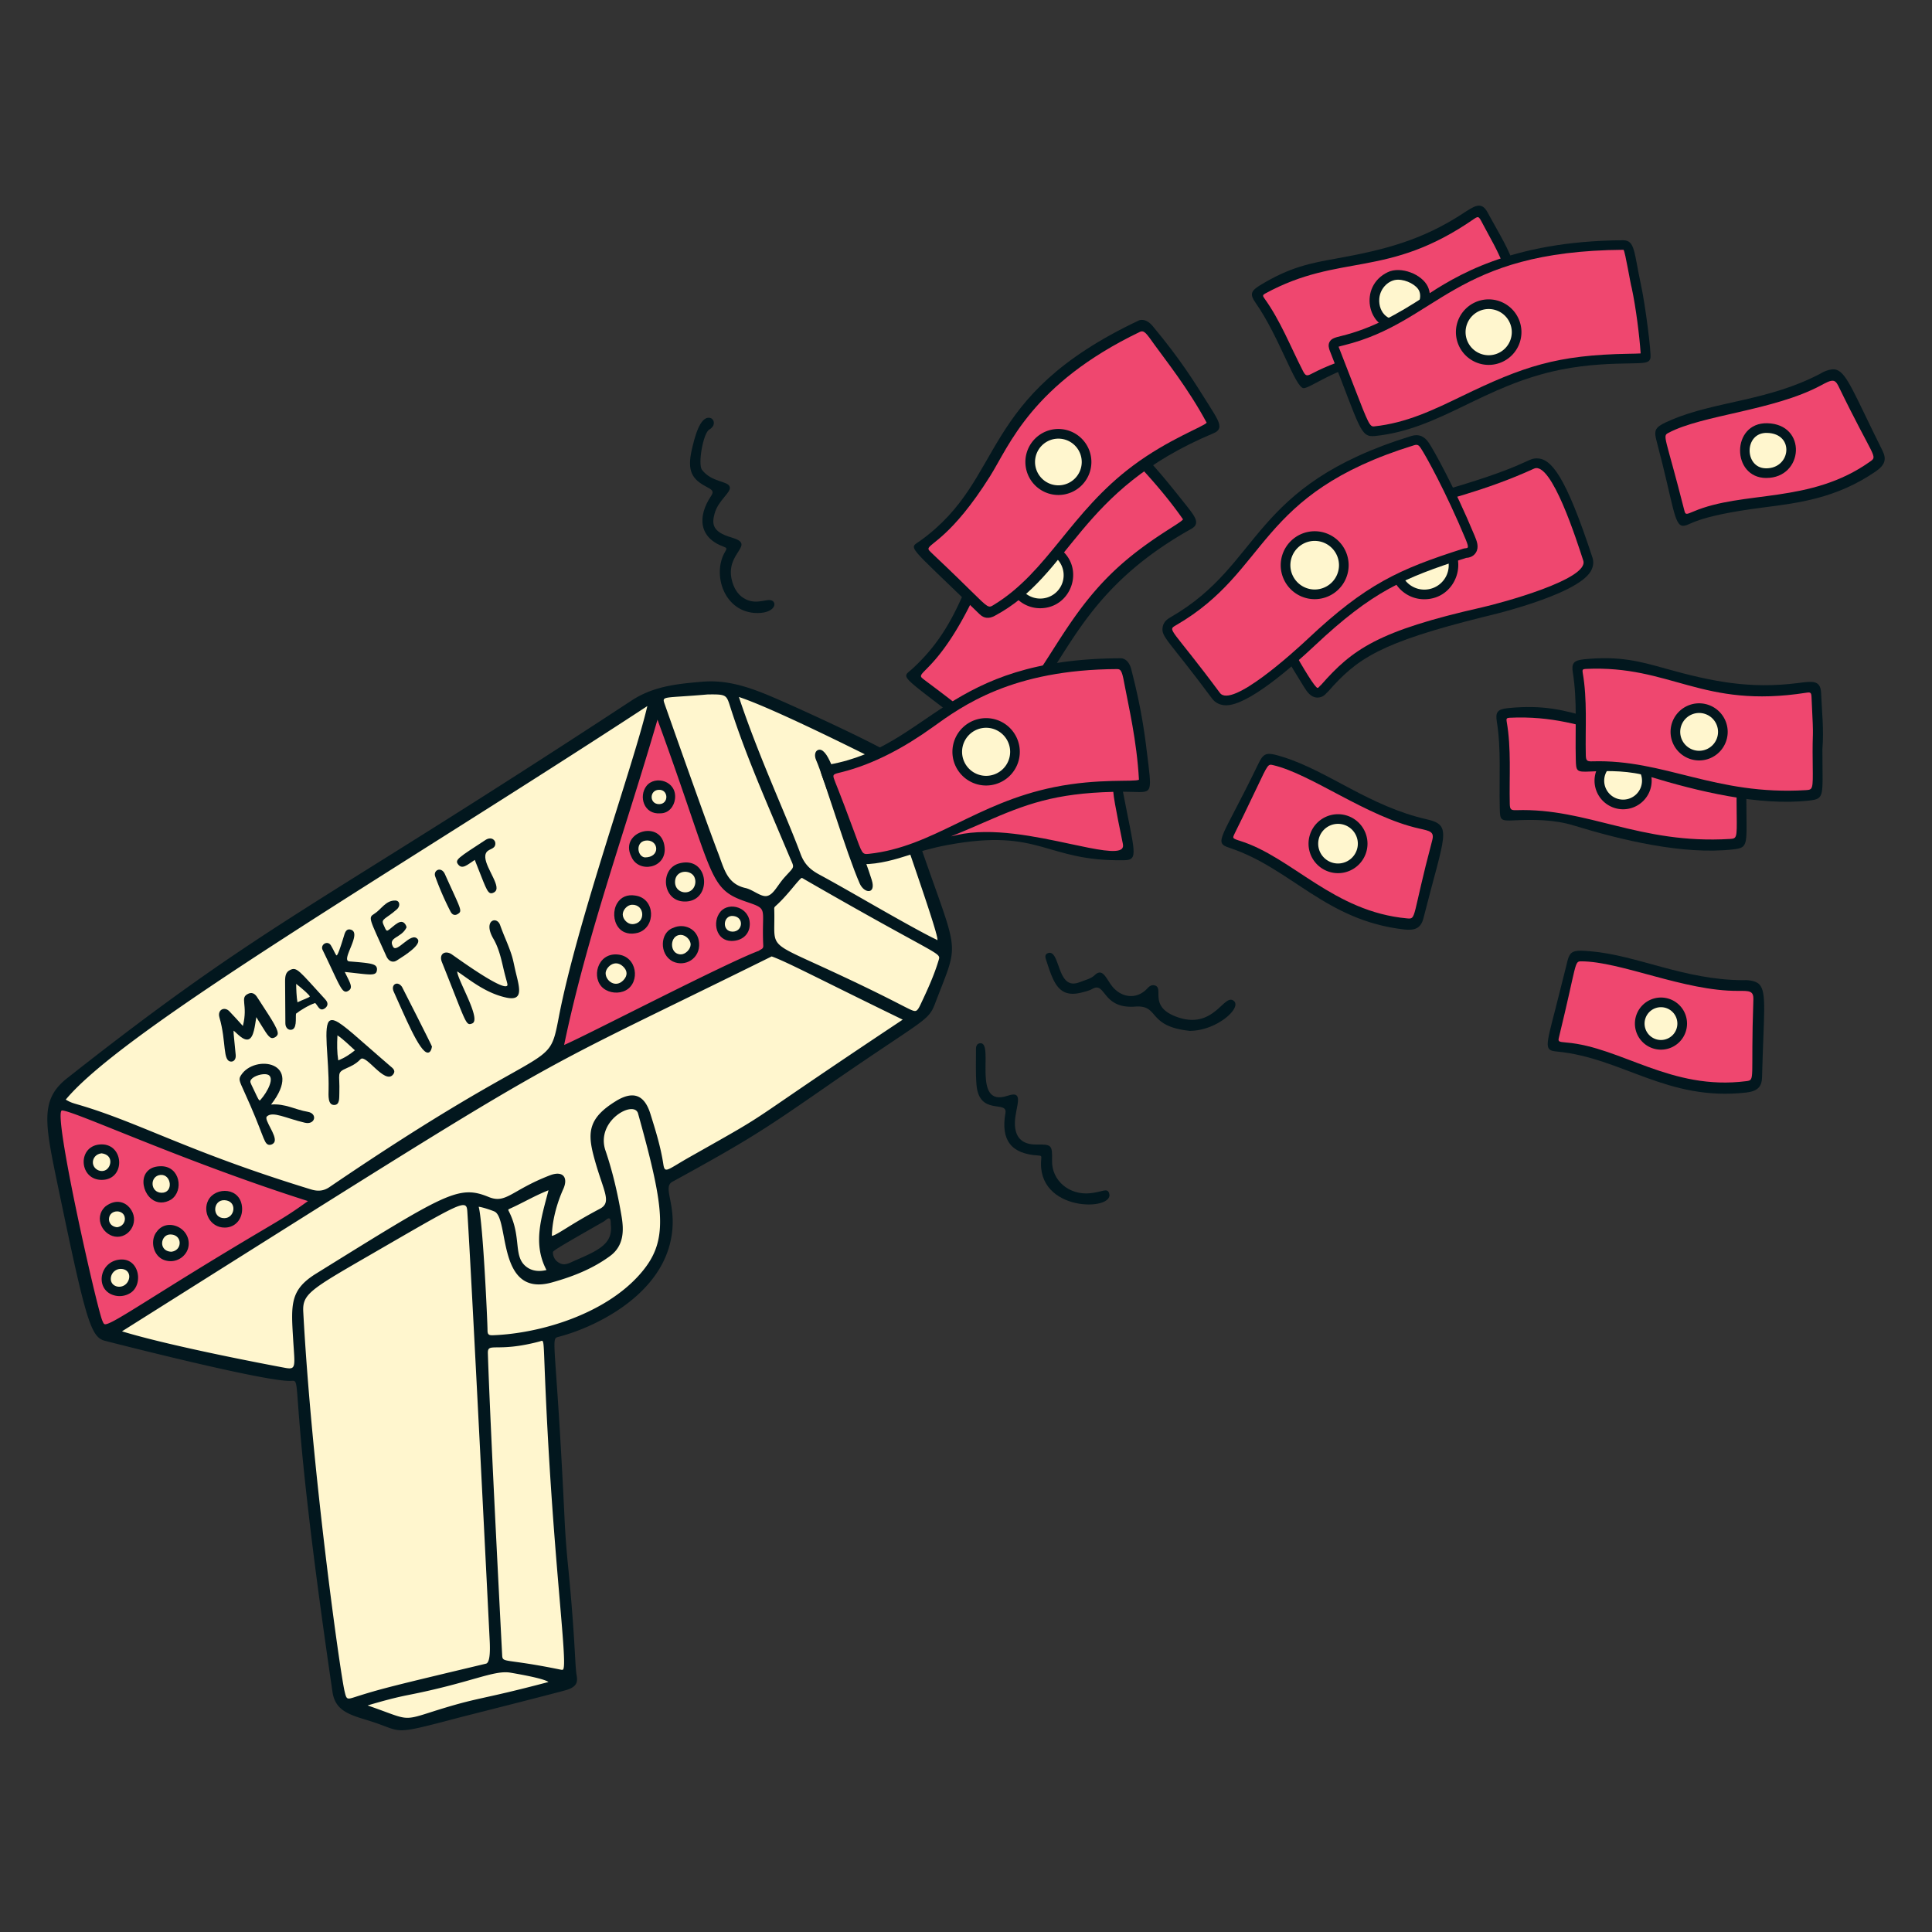 <svg xmlns="http://www.w3.org/2000/svg" fill="none" viewBox="0 0 200 200" id="Let-It-Rain--Streamline-Bruxelles">
  <rect x="0" y="0" width="200" height="200" fill="#333333" stroke="none"/>
  <desc>
    Let It Rain Streamline Illustration: https://streamlinehq.com
  </desc>
  <g id="let-it-rain--finance-let-it-rain">
    <g id="details">
      <path id="vector" fill="#02171e" d="M80.079 62.303c-0.472 -0.587 -1.67 0.494 -3.092 -0.382 -0.62 -0.382 -1.052 -1.062 -1.25 -1.964 -0.619 -2.825 2.618 -3.555 -0.044 -4.329 -2.037 -0.589 -1.984 -1.462 -1.72 -2.458 0.368 -1.378 1.741 -2.198 1.571 -2.766 -0.194 -0.651 -1.86 -0.443 -2.875 -1.766 -0.444 -0.58 0.121 -3.803 0.753 -4.168 0.724 -0.419 0.515 -1.118 0.076 -1.21 -1.057 -0.227 -1.609 2.123 -1.874 3.251 -0.536 2.291 0.061 3.112 1.486 3.868 0.568 0.3 0.846 0.45 0.517 0.939 -1.477 2.196 -1.246 4.352 1.272 5.27 0.322 0.116 0.372 0.183 0.19 0.48 -1.43 2.338 -0.14 6.394 3.331 6.394 0.995 0 1.524 -0.34 1.69 -0.671 0.087 -0.174 0.075 -0.357 -0.031 -0.489v0.001Z" stroke-width="1"></path>
      <path id="vector_2" fill="#02171e" d="M114.816 123.523c-0.202 -0.593 -0.663 -0.129 -1.98 0.002 -2.147 0.213 -3.969 -1.303 -3.928 -3.374 0.032 -1.652 -0.042 -1.685 -1.633 -1.67 -1.488 0.011 -2.227 -0.754 -2.213 -2.243 0.017 -1.627 1.08 -3.419 -0.738 -2.812l-0.021 0.005c-3.767 1.277 -1.371 -5.441 -2.791 -5.437 -0.476 0.001 -0.478 0.464 -0.478 0.616 0.007 1.2 -0.048 2.443 0.049 3.654 0.266 3.307 3.243 1.581 2.999 2.959 -0.496 2.813 0.598 4.23 3.399 4.393 0.305 0.019 0.341 0.044 0.31 0.349 -0.558 5.556 7.662 5.438 7.026 3.557l-0.001 0.001Z" stroke-width="1"></path>
      <path id="vector_3" fill="#02171e" d="M127.747 103.638c-1.006 -0.943 -2.018 2.977 -5.817 1.67 -3.119 -1.072 -1.385 -2.994 -2.369 -3.291 -0.365 -0.108 -0.601 0.103 -0.793 0.309 -0.997 1.068 -2.402 1.018 -3.409 0.029 -0.802 -0.789 -1.107 -2.287 -2.033 -1.412 -0.304 0.286 -0.674 0.416 -1.065 0.552 -0.556 0.195 -1.05 0.466 -1.587 0.224 -1.197 -0.54 -1.132 -3.42 -2.188 -3.051 -0.381 0.132 -0.256 0.512 -0.201 0.678 0.742 2.268 1.252 4.014 3.647 3.408 0.355 -0.09 0.801 -0.188 1.166 -0.393 1.378 -0.772 0.989 2.1 4.411 1.841 2.554 -0.192 1.191 2.021 5.591 2.504a0.112 0.112 0 0 0 0.045 0.008c2.782 0 5.391 -2.341 4.604 -3.077l-0.002 0.001Z" stroke-width="1"></path>
    </g>
    <g id="pistol">
      <path id="vector_4" fill="#fff6ce" d="M57.551 174.124c-1.423 0.372 -13.349 3.585 -14.724 3.901 -1.225 0.281 -2.33 -0.549 -5.099 -1.485 1.623 -0.486 3.052 -0.883 4.513 -1.171 6.581 -1.296 8.847 -2.615 10.619 -2.312 3.512 0.6 4.691 1.067 4.691 1.067Z" stroke-width="1"></path>
      <path id="vector_5" fill="#fff6ce" d="M57.868 172.91c-6.098 -1.185 -5.939 -0.637 -5.986 -1.625 -0.72 -14.854 -1.089 -18.882 -1.478 -31.179 -0.042 -1.328 1.003 -0.16 5.421 -1.333 1.156 -0.307 -0.203 -1.133 2.518 30.601 0.332 3.872 0.162 3.659 -0.475 3.536Z" stroke-width="1"></path>
      <path id="vector_6" fill="#fff6ce" d="M50.333 172.32c-9.667 2.314 -10.887 2.596 -13.566 3.456 -0.877 0.281 -0.977 0.261 -1.196 -0.681 -0.438 -1.884 -3.401 -22.869 -4.278 -39.288 -0.11 -2.058 0.858 -2.437 8.633 -6.943 7.658 -4.438 8.45 -4.927 8.547 -3.487 0.739 11.033 1.301 26.204 2.268 43.555 0.182 3.275 0.24 3.233 -0.408 3.388Z" stroke-width="1"></path>
      <path id="vector_7" fill="#fff6ce" d="M97.274 99.385c-0.475 1.61 -1.179 3.126 -1.89 4.635 -0.425 0.902 -0.593 0.894 -1.497 0.431 -15.556 -7.963 -13.662 -4.976 -13.84 -10.28 -0.006 -0.171 0 -0.308 0.143 -0.428 0.958 -0.806 1.679 -1.83 2.51 -2.75 0.282 -0.312 0.244 -0.268 0.662 -0.026 14.073 8.123 14.175 7.527 13.912 8.418Z" stroke-width="1"></path>
      <path id="vector_8" fill="#fff6ce" d="M81.297 90.88c-0.791 0.878 -1.154 1.864 -1.928 1.978 -0.681 0.1 -1.442 -0.655 -2.216 -0.828 -2.031 -0.454 -2.336 -2.201 -2.926 -3.731 -1.269 -3.291 -5.541 -15.44 -5.547 -15.46 -0.294 -0.93 0.156 -0.658 4.574 -1.047 1.959 -0.011 1.995 -0.021 2.453 1.413 1.661 5.196 3.901 10.16 5.995 15.183 0.672 1.612 0.788 1.166 -0.406 2.493l0.001 -0.001Z" stroke-width="1"></path>
      <path id="vector_9" fill="#fff6ce" d="M91.204 78.815S80 73.133 76.332 71.998c2.085 6.31 4.878 12.22 6.455 16.456 0.405 1.087 1.037 1.662 2.003 2.184 3.732 2.014 9.6 5.553 12.105 6.72 1.486 1.715 -5.955 -17.989 -5.692 -18.544l0.001 0.001Z" stroke-width="1"></path>
      <path id="vector_10" fill="#fff6ce" d="M66.239 132.064c-3.658 4.084 -10.365 6.075 -15.191 6.26 -0.486 0.019 -0.678 -0.099 -0.679 -0.61 -0.001 -0.904 -0.523 -12.114 -0.959 -12.889 0.353 -0.042 1.522 0.369 1.81 0.496 1.696 0.747 0.216 8.912 5.877 7.344 2.142 -0.593 4.206 -1.404 6.005 -2.728 1.356 -0.998 1.394 -2.524 1.148 -3.985 -0.389 -2.31 -0.91 -4.593 -1.669 -6.825 -1.086 -3.191 3.114 -5.507 3.569 -3.874 2.83 10.145 3.22 13.316 0.088 16.812l0.001 -0.001Z" stroke-width="1"></path>
      <path id="vector_11" fill="#fff6ce" d="M56.719 131.535c-1.709 0.496 -3.038 -0.414 -3.189 -2.155 -0.116 -1.345 -0.312 -2.675 -0.923 -3.901 -0.09 -0.181 -0.175 -0.311 0.103 -0.435 1.391 -0.621 2.701 -1.419 4.214 -1.991 -0.71 2.85 -1.782 5.608 -0.206 8.482h0.001Z" stroke-width="1"></path>
      <path id="vector_12" fill="#fff6ce" d="M93.649 105.541c-18.371 12.215 -12.452 8.815 -22.142 14.287 -2.36 1.333 -2.757 1.904 -2.943 0.679 -0.268 -1.768 -0.8 -3.468 -1.331 -5.169 -0.598 -1.915 -1.69 -2.333 -3.428 -1.265 -2.848 1.749 -2.853 3.271 -2.272 5.499 0.945 3.628 2.036 4.903 0.605 5.654 -3.444 1.808 -4.626 2.915 -5.114 2.802 0.019 -1.665 0.533 -3.512 1.198 -4.99 0.459 -1.019 0.088 -1.794 -1.265 -1.272 -4.011 1.547 -4.536 3.006 -6.409 2.239 -3.096 -1.269 -4.447 -0.341 -17.77 7.922 -3.125 1.938 -2.433 3.656 -2.222 8.809 0.039 0.95 -0.175 1.13 -1.143 0.946 -0.023 -0.004 -11.679 -2.155 -17.022 -3.832 48.764 -30.719 38.742 -24.965 66.625 -38.756 1.787 -0.727 0.117 -0.593 14.633 6.447Z" stroke-width="1"></path>
      <path id="vector_13" fill="#ef476f" d="M6.307 114.885c-0.942 0.811 3.765 20.879 4.191 21.861 0.399 0.919 0.133 0.858 8.912 -4.572 9.482 -5.864 9.379 -5.459 12.688 -7.872 -13.512 -4.278 -25.296 -9.844 -25.791 -9.417Z" stroke-width="1"></path>
      <path id="vector_14" fill="#ef476f" d="M76.721 93.062c-3.309 -1.15 -3.035 -3.519 -8.671 -18.884 -3.317 11.521 -7.407 22.584 -9.787 34.153 0.572 -0.177 15.672 -7.71 15.649 -7.7 5.062 -2.468 5.23 -2.125 5.2 -2.743 -0.209 -4.33 0.756 -3.733 -2.391 -4.826Z" stroke-width="1"></path>
      <path id="vector_15" fill="#fff6ce" d="M6.651 113.859c1.606 0.965 0.143 -0.364 13.285 5.097 3.996 1.661 8.098 3.007 12.231 4.269 0.704 0.215 1.333 0.194 1.988 -0.252 23.372 -15.893 22.629 -11.628 23.788 -17.667 1.923 -10.018 7.931 -26.641 9.217 -32.432 -26.115 17.093 -54.512 33.609 -60.509 40.985Z" stroke-width="1"></path>
      <path id="vector_16" fill="#fff6ce" d="M70.846 92.469c-1.474 -0.102 -1.415 -2.41 0.174 -2.314 1.564 0.094 1.324 2.418 -0.174 2.314Z" stroke-width="1"></path>
      <path id="vector_17" fill="#fff6ce" d="M64.965 100.722c0.022 0.57 -0.595 1.216 -1.175 1.23 -0.599 0.014 -1.185 -0.574 -1.192 -1.196 -0.006 -0.536 0.58 -1.111 1.162 -1.139 0.528 -0.026 1.184 0.576 1.204 1.106l0.001 -0.001Z" stroke-width="1"></path>
      <path id="vector_18" fill="#fff6ce" d="M65.467 95.767c-0.542 0.012 -1.082 -0.517 -1.101 -1.078 -0.018 -0.536 0.515 -1.113 1.047 -1.129 1.522 -0.044 1.576 2.174 0.054 2.207Z" stroke-width="1"></path>
      <path id="vector_19" fill="#fff6ce" d="M71.594 97.789c-0.016 0.538 -0.57 1.098 -1.097 1.108 -1.394 0.025 -1.347 -2.268 0.011 -2.218 0.553 0.02 1.101 0.58 1.086 1.11Z" stroke-width="1"></path>
      <path id="vector_20" fill="#fff6ce" d="M66.743 88.86c-0.982 -0.109 -1.106 -1.965 0.256 -1.953 1.331 0.012 1.503 1.961 -0.256 1.953Z" stroke-width="1"></path>
      <path id="vector_21" fill="#fff6ce" d="M75.84 96.543c-1.291 -0.002 -1.127 -1.927 0.05 -1.822 1.32 0.118 1.127 1.825 -0.05 1.822Z" stroke-width="1"></path>
      <path id="vector_22" fill="#fff6ce" d="M68.238 83.344c-1.15 0.011 -1.167 -1.621 -0.069 -1.682 1.194 -0.066 1.215 1.671 0.069 1.682Z" stroke-width="1"></path>
      <path id="vector_23" fill="#fff6ce" d="M12.257 133.315c-1.436 -0.24 -0.948 -2.039 0.206 -2.058 1.511 -0.025 1.244 2.054 -0.206 2.058Z" stroke-width="1"></path>
      <path id="vector_24" fill="#fff6ce" d="M17.727 129.679c-1.499 -0.067 -1.255 -2.034 -0.046 -1.984 1.373 0.056 1.331 1.867 0.046 1.984Z" stroke-width="1"></path>
      <path id="vector_25" fill="#fff6ce" d="M23.217 126.204c-1.457 -0.002 -1.318 -2.145 0.048 -2.06 1.471 0.092 1.194 2.062 -0.048 2.06Z" stroke-width="1"></path>
      <path id="vector_26" fill="#fff6ce" d="M10.479 121.321c-1.341 -0.179 -1.242 -1.896 0.032 -2.031 1.642 0.198 1.03 2.172 -0.032 2.031Z" stroke-width="1"></path>
      <path id="vector_27" fill="#fff6ce" d="M16.684 123.574c-1.253 -0.034 -1.356 -1.933 -0.071 -2.045 1.257 -0.11 1.551 2.085 0.071 2.045Z" stroke-width="1"></path>
      <path id="vector_28" fill="#fff6ce" d="M12.11 127.146c-1.316 -0.137 -1.162 -1.843 0.002 -1.839 1.225 0.004 1.217 1.707 -0.002 1.839Z" stroke-width="1"></path>
      <path id="vector_29" fill="#02171e" d="M96.694 91.585c-4.967 -13.957 -4.134 -13.404 -5.076 -13.92 -2.792 -1.526 -8.617 -4.194 -11.162 -5.3 -2.496 -1.083 -4.967 -2.036 -7.773 -1.792 -2.456 0.212 -4.996 0.432 -7.285 1.935 -33.342 21.873 -37.586 22.67 -58.449 39.108 -2.817 2.218 -2.311 4.64 -0.965 11.114 2.891 13.905 3.398 15.692 4.874 16.068 2.832 0.725 17.074 4.327 19.32 4.148 1.183 -0.094 -0.458 0.227 4.242 32.208 0.279 1.908 1.686 2.336 3.631 2.928 3.944 1.199 2.048 1.674 9.778 -0.359 0 0 10.094 -2.551 10.849 -2.789 1.198 -0.377 1.099 -0.985 1.003 -1.572 -0.167 -1.013 -0.14 -3.737 -0.849 -10.997a91.37 91.37 0 0 1 -0.398 -5.322c-0.883 -18.478 -1.469 -18.433 -0.636 -18.648 3.622 -0.933 10.13 -4.011 11.551 -9.628 0.964 -3.82 -0.891 -5.803 0.256 -6.432 7.924 -4.339 9.543 -5.421 15.888 -9.819 10.192 -7.069 10.581 -6.729 11.306 -8.633 2.206 -5.803 2.485 -5.02 -0.104 -12.295l-0.001 -0.003Zm-43.944 33.55c1.359 -0.605 2.583 -1.349 4.03 -1.919 -0.718 2.811 -1.665 5.486 -0.209 8.256 -0.755 0.19 -1.455 0.099 -1.982 -0.263 -1.553 -1.064 -0.52 -3.064 -1.906 -5.801 -0.084 -0.166 -0.102 -0.197 0.067 -0.273Zm4.489 4.495c0.001 -0.139 0.434 -0.432 5.249 -3.171 0.168 -0.097 0.383 -0.335 0.532 -0.335 0.264 0 0.178 0.498 0.226 0.818 0.134 1.871 -1.385 2.531 -3.684 3.532 -0.699 0.303 -1.144 0.622 -1.773 0.2a1.214 1.214 0 0 1 -0.55 -1.044Zm-18.95 0.295c9.441 -5.457 9.997 -5.86 10.085 -4.543 0.411 6.152 2.311 44.3 2.311 44.3 0.093 1.611 -0.032 2.458 -0.374 2.54 -9.632 2.297 -10.869 2.592 -13.574 3.458 -0.832 0.267 -0.867 0.254 -1.068 -0.608 -0.484 -2.078 -3.402 -23 -4.275 -39.271 -0.098 -1.837 0.7 -2.295 6.895 -5.876Zm3.97 45.542c6.529 -1.285 8.85 -2.608 10.583 -2.312 2.981 0.508 3.753 0.815 3.932 0.967 -7.563 1.998 -7.002 1.463 -12.328 3.17 -2.819 0.903 -2.316 0.667 -6.392 -0.746 1.525 -0.452 2.841 -0.811 4.205 -1.079Zm16.024 -2.635c-0.053 0.047 -0.148 0.03 -0.312 -0.004 -5.763 -1.18 -5.947 -0.638 -5.987 -1.486 0 0 -1.233 -23.428 -1.48 -31.24 -0.039 -1.209 0.859 -0.041 5.346 -1.232 0.431 -0.115 0.409 -0.433 0.522 2.531 0.738 19.254 2.473 30.932 1.911 31.431Zm-7.815 -35.119c-0.002 -0.833 -0.476 -11.225 -0.916 -12.788 0.426 0.042 1.357 0.369 1.626 0.486 1.587 0.703 0.201 8.94 5.945 7.35 2.524 -0.698 4.443 -1.57 6.038 -2.744 1.478 -1.089 1.41 -2.754 1.187 -4.083 -0.43 -2.557 -0.978 -4.795 -1.673 -6.841 -0.381 -1.118 -0.117 -2.289 0.722 -3.212 0.667 -0.733 1.611 -1.18 2.199 -1.042a0.587 0.587 0 0 1 0.458 0.439c2.86 10.263 3.171 13.302 0.11 16.718 -3.623 4.046 -10.205 6.042 -15.121 6.227 -0.444 0.019 -0.575 -0.074 -0.575 -0.51Zm13.286 -23.726c-2.769 1.701 -2.954 3.164 -2.317 5.609 0.951 3.646 2 4.836 0.656 5.541 -3.037 1.596 -4.471 2.757 -4.966 2.797 0.034 -1.487 0.464 -3.251 1.188 -4.856 0.52 -1.158 -0.008 -1.939 -1.393 -1.406 -3.996 1.543 -4.522 2.982 -6.335 2.239 -3.134 -1.285 -4.411 -0.413 -17.861 7.93 -2.693 1.67 -2.603 3.154 -2.384 6.742 0.178 2.937 0.369 3.253 -0.914 3 -0.472 -0.087 -11.486 -2.133 -16.8 -3.764 48.561 -30.597 39.592 -25.127 67.256 -38.81 1.517 0.53 5.109 2.434 13.565 6.545 -18.17 12.083 -12.39 8.764 -21.991 14.187 -2.436 1.375 -2.635 1.808 -2.795 0.75 -0.272 -1.787 -0.812 -3.514 -1.334 -5.184 -0.595 -1.914 -1.723 -2.459 -3.576 -1.321l0.001 0.001Zm-36.451 13.292c-11.252 6.651 -15.839 9.997 -16.47 9.8 -0.112 -0.035 -0.167 -0.2 -0.243 -0.375 -0.559 -1.29 -5.194 -21.748 -4.169 -21.748 1.19 0 12.53 5.27 25.459 9.379 -1.77 1.284 -2.56 1.751 -4.576 2.943l-0.001 0.001Zm69.668 -29.987c-0.086 -0.1 -0.068 0.115 -6.965 -3.833 -1.805 -1.033 -3.671 -2.101 -5.168 -2.91 -0.873 -0.471 -1.54 -1.013 -1.957 -2.131 -1.548 -4.17 -4.314 -10.026 -6.392 -16.267 3.504 1.148 12.731 5.773 14.614 6.723 0.063 1.2 6.708 19.34 5.869 18.417l-0.001 0Zm-21.357 -24.06c1.319 4.128 3.032 8.172 4.689 12.083 0.438 1.035 1.5 3.548 1.573 3.71 0.385 0.854 0.319 0.707 -0.652 1.786 -0.773 0.859 -1.157 1.84 -1.868 1.946 -0.617 0.09 -1.422 -0.658 -2.179 -0.827 -1.938 -0.435 -2.215 -2.014 -2.854 -3.67 -1.271 -3.3 -5.515 -15.365 -5.545 -15.456 -0.259 -0.778 -0.024 -0.52 4.483 -0.915 1.963 -0.025 1.934 0.032 2.353 1.344Zm1.588 20.1c2.442 0.835 1.612 0.544 1.811 4.56 0.017 0.358 -0.238 0.353 -0.456 0.534 -3.428 1.263 -18.121 8.899 -20.159 9.747 2.355 -11.36 6.41 -22.425 9.664 -33.674 5.937 16.23 5.161 17.467 9.141 18.834l-0.001 -0.001Zm-19.354 11.954c-1.15 5.983 -0.372 1.697 -23.746 17.604 -0.577 0.391 -1.164 0.465 -1.903 0.239 -12.792 -3.916 -17.754 -6.933 -24.175 -8.799 -0.547 -0.159 -0.736 -0.214 -1.219 -0.498 6.126 -7.387 34.279 -23.78 60.207 -40.74 -1.396 6.005 -7.268 22.307 -9.164 32.194Zm36.967 -0.644c-0.446 0.151 -1.19 -0.676 -10.49 -4.918 -4.963 -2.264 -4.062 -1.844 -4.174 -5.557 -0.019 -0.481 0.008 0 1.845 -2.197 0.252 -0.302 0.889 -1.084 0.997 -1.084 0.061 0 0.133 0.056 0.323 0.166 13.844 7.982 14.097 7.517 13.865 8.304 -0.489 1.659 -1.23 3.232 -1.884 4.621 -0.174 0.369 -0.315 0.609 -0.481 0.666l-0.001 -0.001Z" stroke-width="1"></path>
      <path id="vector_30" fill="#02171e" d="M86.933 81.754c-0.342 -1.12 -1.267 -4.59 -2.287 -4.1 -0.251 0.121 -0.386 0.519 -0.157 1.045 0.846 1.924 3.118 9.596 4.506 12.758 0.464 1.058 1.718 1.155 1.25 -0.357 -0.697 -2.251 -2.58 -6.946 -3.313 -9.347l0.001 0.001Z" stroke-width="1"></path>
      <path id="vector_31" fill="#02171e" d="M51.072 97.174c0.544 0.932 0.788 1.981 1.023 2.997 0.364 1.568 0.529 1.782 0.384 1.888 -0.586 0.429 -4.989 -2.764 -5.706 -3.26 -0.671 -0.458 -1.375 -0.069 -1.024 0.804 2.547 6.348 2.452 6.609 3.126 6.347 1.01 -0.385 -1.52 -4.495 -1.545 -5.39 1.255 0.826 2.905 2.24 5.079 2.71 1.672 0.362 1.433 -0.789 1.059 -2.303 -0.433 -1.756 -0.253 -1.633 -1.162 -3.834a25.672 25.672 0 0 1 -0.536 -1.372c-0.349 -0.983 -1.798 -0.477 -0.698 1.413Z" stroke-width="1"></path>
      <path id="vector_32" fill="#02171e" d="M31.839 115.089c-1.243 -0.202 -2.346 -0.877 -3.779 -0.747 3.473 -4.458 -1.723 -5.248 -3.12 -3.02 -0.249 0.398 -0.182 0.543 0.333 1.669 1.985 4.346 1.998 5.285 2.471 5.494 0.226 0.098 0.582 -0.042 0.677 -0.296 0.253 -0.675 -1.139 -2.285 -0.792 -2.614 0.613 -0.579 1.98 0.196 3.934 0.649 1.069 0.249 1.35 -0.96 0.276 -1.135Zm-4.826 -1.292c-0.178 0.195 -0.121 0.336 -0.827 -1.171 -0.24 -0.513 -0.368 -0.65 -0.174 -0.894 0.295 -0.373 1.154 -0.609 1.609 -0.514 0.971 0.208 0.004 1.897 -0.608 2.579Z" stroke-width="1"></path>
      <path id="vector_33" fill="#02171e" d="M40.466 110.42c-0.163 -0.13 -2.167 -1.883 -2.309 -2.007 -2.44 -2.143 -3.451 -3.031 -3.982 -2.771 -0.798 0.388 -0.093 3.974 -0.159 7.125 -0.013 0.67 -0.084 1.623 0.574 1.619 0.588 -0.003 0.521 -0.676 0.539 -1.255 0.065 -2.061 -0.347 -2.072 0.798 -2.576 0.403 -0.178 0.906 -0.399 1.398 -0.908 0.55 -0.576 2.482 2.619 3.344 1.612 0.296 -0.345 0.113 -0.59 -0.203 -0.839Zm-3.726 -1.693c-0.479 0.387 -1.023 0.771 -1.725 1.04 -0.132 -0.84 -0.132 -1.629 -0.083 -2.588 0.681 0.458 1.227 1.035 1.808 1.548Z" stroke-width="1"></path>
      <path id="vector_34" fill="#02171e" d="M25.742 107.584c0.535 -0.195 0.639 -1.39 0.791 -2.29 0.862 1.368 1.215 2.077 1.581 2.161 0.232 0.053 0.585 -0.169 0.634 -0.402 0.114 -0.527 -1.034 -2.106 -2.032 -3.681 -0.183 -0.295 -0.46 -0.741 -0.999 -0.508 -0.96 0.416 -0.007 1.106 -0.575 3.343 -0.58 -0.64 -0.982 -1.09 -1.402 -1.523 -0.496 -0.516 -1.256 -0.167 -1.024 0.64 0.744 2.555 0.297 4.571 1.23 4.571 0.254 0 0.494 -0.231 0.454 -0.688 -0.115 -1.294 -0.245 -2.301 -0.221 -2.515 0.31 0.215 1.013 1.094 1.564 0.893l-0.001 -0.001Z" stroke-width="1"></path>
      <path id="vector_35" fill="#02171e" d="M36.031 102.586c0.578 -0.319 0.214 -0.819 -0.34 -1.969 2.593 0.262 3.27 0.495 3.33 -0.216a0.487 0.487 0 0 0 -0.097 -0.376c-0.226 -0.267 -0.823 -0.35 -2.756 -0.5 -0.96 -0.076 1.359 -2.915 0.156 -3.283 -0.478 -0.146 -0.614 0.303 -0.704 0.6 -0.413 1.362 -0.659 2.03 -0.773 2.061 -0.056 -0.015 -0.174 -0.248 -0.268 -0.436a8.696 8.696 0 0 0 -0.319 -0.59c-0.346 -0.576 -1.13 -0.09 -0.863 0.46 1.794 3.695 1.996 4.605 2.635 4.25l-0.001 -0.001Z" stroke-width="1"></path>
      <path id="vector_36" fill="#02171e" d="M40.007 99.014c0.13 0.289 0.376 0.535 0.688 0.535 0.205 0 0.335 -0.093 0.487 -0.19 0.657 -0.414 2.56 -1.602 2.029 -2.17 -0.69 -0.755 -2.126 1.542 -2.523 0.818 -0.562 -1.006 0.837 -0.871 1.385 -1.978 0.045 -0.09 -0.131 -0.503 -0.403 -0.581 -0.304 -0.088 -0.636 0.169 -1.014 0.48 -0.682 0.563 -0.602 0.593 -0.961 -0.216 -0.268 -0.604 0.189 -0.534 1.384 -1.574 0.391 -0.336 0.325 -0.906 -0.155 -0.916 -1 -0.025 -1.457 0.926 -2.158 1.36 -0.688 0.43 -0.552 0.437 1.24 4.429l0.001 0.003Z" stroke-width="1"></path>
      <path id="vector_37" fill="#02171e" d="M33.683 103.468c-2.737 -2.99 -2.947 -3.408 -3.662 -3.051 -0.435 0.215 -0.514 0.597 -0.508 1.225 0.027 2.907 0.026 3.991 0.028 4.286 0 0.435 0.261 0.674 0.53 0.679 0.723 0.012 0.506 -1.229 0.572 -1.672 0.409 -0.333 1.374 -0.913 1.98 -1.104 0.24 0.225 0.373 0.63 0.665 0.666 0.227 0.027 0.596 -0.236 0.612 -0.539 0.009 -0.157 -0.065 -0.322 -0.218 -0.489l0.001 -0.001Zm-1.61 -0.314c-0.041 0.119 -0.845 0.378 -1.279 0.603 -0.1 -0.515 -0.128 -1.389 -0.136 -1.908 0.759 0.592 1.391 1.175 1.415 1.305Z" stroke-width="1"></path>
      <path id="vector_38" fill="#02171e" d="M49.148 89.018c1.069 2.665 1.272 3.454 1.705 3.454 0.15 0 0.434 -0.114 0.518 -0.354 0.28 -0.8 -1.466 -2.78 -1.083 -3.754 0.215 -0.55 0.935 -0.376 0.991 -0.997 0.039 -0.43 -0.442 -0.793 -1.03 -0.408 -2.789 1.828 -3.196 2.039 -2.827 2.52 0.425 0.567 0.95 0.048 1.727 -0.462l-0.001 0Z" stroke-width="1"></path>
      <path id="vector_39" fill="#02171e" d="M41.617 102.165c-0.457 -0.684 -1.198 -0.247 -0.859 0.492 1.103 2.409 2.675 6.312 3.526 6.312 0.28 0 0.386 -0.352 0.434 -0.627 0.011 -0.062 -3.074 -6.138 -3.101 -6.177Z" stroke-width="1"></path>
      <path id="vector_40" fill="#02171e" d="M46.64 94.368c0.17 0.32 0.426 0.441 0.73 0.26 0.547 -0.326 0.353 -0.429 -1.31 -4.131 -0.376 -0.849 -1.242 -0.413 -1.005 0.236a30.609 30.609 0 0 0 1.585 3.635Z" stroke-width="1"></path>
      <path id="vector_41" fill="#02171e" d="M70.331 89.375c-2.033 0.534 -1.78 3.776 0.367 3.942 3.107 0.242 2.835 -4.782 -0.367 -3.942Zm1.458 2.552c-0.549 0.823 -1.983 0.468 -1.905 -0.704 0.079 -1.194 1.6 -1.228 1.991 -0.443a1.18 1.18 0 0 1 -0.086 1.147Z" stroke-width="1"></path>
      <path id="vector_42" fill="#02171e" d="M63.913 98.806c-2.102 -0.164 -2.743 2.486 -1.442 3.512 0.629 0.496 1.602 0.582 2.313 0.2 1.515 -0.816 1.194 -3.552 -0.872 -3.711l0.001 -0.001Zm0.626 2.659c-0.803 0.859 -1.835 0.082 -1.844 -0.71 -0.007 -0.588 0.917 -1.517 1.787 -0.721 0.485 0.443 0.505 0.952 0.057 1.432v-0.001Z" stroke-width="1"></path>
      <path id="vector_43" fill="#02171e" d="M65.755 92.706c-0.813 -0.13 -1.476 0.152 -1.865 0.795 -0.445 0.737 -0.402 1.8 0.102 2.474 0.494 0.66 1.265 0.79 2.053 0.584 1.878 -0.563 1.82 -3.568 -0.29 -3.853Zm-0.288 2.96c-0.48 0.016 -0.982 -0.476 -1 -0.981 -0.016 -0.474 0.466 -1.012 0.95 -1.025 1.38 -0.048 1.45 1.974 0.05 2.007Z" stroke-width="1"></path>
      <path id="vector_44" fill="#02171e" d="M72.371 97.607c-0.117 -1.48 -1.584 -2.074 -2.691 -1.55 -1.357 0.452 -1.474 2.75 -0.016 3.48 1.271 0.596 2.835 -0.315 2.707 -1.93Zm-0.876 0.18c-0.015 0.483 -0.529 1.003 -0.999 1.01 -1.252 0.017 -1.213 -2.019 -0.029 -2.019 0.523 0 1.041 0.535 1.028 1.008Z" stroke-width="1"></path>
      <path id="vector_45" fill="#02171e" d="M68.804 87.746c-0.255 -3.017 -4.752 -1.676 -3.454 0.918 0.719 1.768 3.639 1.268 3.454 -0.918Zm-1.803 -0.739c1.202 0.005 1.364 1.753 -0.245 1.753 -0.843 -0.1 -1.007 -1.758 0.245 -1.753Z" stroke-width="1"></path>
      <path id="vector_46" fill="#02171e" d="M74.57 94.392c-0.867 1.056 -0.432 3.016 1.155 3.016 1.039 0 1.85 -0.625 1.891 -1.672 0.068 -1.807 -2.142 -2.446 -3.046 -1.344Zm1.312 0.428c1.192 0.106 1.01 1.623 -0.039 1.623 -1.154 0 -1.007 -1.716 0.039 -1.623Z" stroke-width="1"></path>
      <path id="vector_47" fill="#02171e" d="M68.362 84.195c0.908 0 1.42 -0.764 1.512 -1.473 0.242 -1.882 -2.065 -2.508 -2.955 -1.354 -0.825 1.069 -0.264 2.975 1.443 2.827Zm-0.188 -2.432c1.038 -0.078 1.093 1.471 0.062 1.481 -1.029 0.005 -1.024 -1.429 -0.062 -1.481Z" stroke-width="1"></path>
      <path id="vector_48" fill="#02171e" d="M12.446 130.388c-2.041 0.155 -2.59 2.759 -0.994 3.568a2.1 2.1 0 0 0 2.117 -0.154c1.285 -0.918 0.833 -3.563 -1.123 -3.414Zm0.793 2.279c-0.502 0.885 -1.835 0.604 -1.765 -0.345a1.028 1.028 0 0 1 1.017 -0.965c0.827 0 1.081 0.723 0.748 1.31Z" stroke-width="1"></path>
      <path id="vector_49" fill="#02171e" d="M16.219 127.517c-0.752 0.946 -0.334 2.706 1.011 2.989a1.887 1.887 0 0 0 1.605 -0.358c1.204 -0.953 0.785 -2.78 -0.676 -3.25 -0.76 -0.245 -1.503 -0.007 -1.939 0.62l-0.001 -0.001Zm1.505 2.062c-1.351 -0.066 -1.119 -1.785 -0.089 -1.785 1.264 0 1.276 1.67 0.089 1.785Z" stroke-width="1"></path>
      <path id="vector_50" fill="#02171e" d="M23.261 127.08c1.134 0 1.854 -0.929 1.802 -2.018 -0.105 -2.195 -2.758 -2.233 -3.5 -0.82 -0.615 1.171 0.154 2.838 1.698 2.838Zm-0.001 -2.836c1.338 0.082 1.075 1.86 -0.04 1.86 -1.321 0 -1.2 -1.935 0.04 -1.86Z" stroke-width="1"></path>
      <path id="vector_51" fill="#02171e" d="M10.266 118.481c-2.287 0.251 -2.07 3.674 0.273 3.661 2.561 -0.014 2.314 -3.945 -0.273 -3.661Zm0.938 2.417c-0.511 0.668 -1.601 0.231 -1.59 -0.584 0.005 -0.397 0.288 -0.853 0.896 -0.922 0.429 0.054 0.723 0.24 0.848 0.539 0.125 0.295 0.063 0.684 -0.154 0.967Z" stroke-width="1"></path>
      <path id="vector_52" fill="#02171e" d="M15.659 124.098c0.613 0.503 1.369 0.492 2.061 0.076 1.333 -0.917 0.914 -3.447 -1.041 -3.447 -1.185 0 -1.592 0.646 -1.73 1.031 -0.272 0.763 0.039 1.791 0.709 2.34h0.001Zm0.962 -2.47c1.132 -0.096 1.374 1.871 0.104 1.847 -1.2 -0.023 -1.249 -1.747 -0.104 -1.847Z" stroke-width="1"></path>
      <path id="vector_53" fill="#02171e" d="M10.92 124.885c-1.318 1.208 -0.204 3.147 1.241 3.147 1.348 0 2.325 -1.698 1.27 -2.996 -0.474 -0.584 -1.419 -0.972 -2.511 -0.151Zm0.362 1.284c0.055 -1.011 1.594 -1.018 1.646 -0.039 0.021 0.406 -0.252 0.849 -0.817 0.915 -0.601 -0.067 -0.849 -0.487 -0.829 -0.876Z" stroke-width="1"></path>
    </g>
    <g id="money">
      <path id="vector_54" fill="#ef476f" d="M179.759 77.206c-0.027 -0.54 -0.172 -0.616 -0.668 -0.538 -10.789 1.69 -13.966 -2.892 -22.828 -2.466 -0.389 0.019 -0.449 0.18 -0.391 0.507 0.502 2.814 0.255 5.663 0.32 8.494 0.015 0.662 0.166 0.786 0.786 0.765 7.365 -0.243 12.747 3.553 22.107 2.98 1.026 -0.062 0.782 -0.295 0.782 -4.764 0.092 -1.471 -0.022 -3.222 -0.108 -4.978Z" stroke-width="1"></path>
      <path id="vector_55" fill="#02171e" d="M180.783 82.633c0.167 -2.028 -0.054 -3.972 -0.134 -5.856 -0.06 -1.373 -0.967 -1.193 -2.426 -1.01 -4.92 0.621 -8.785 -0.13 -13.696 -1.506 -2.642 -0.74 -4.729 -1.325 -8.417 -0.957 -1.121 0.111 -1.311 0.443 -1.159 1.394 0.463 2.88 0.227 5.668 0.303 8.955 0.029 1.244 0.059 1.337 1.476 1.27 2.004 -0.094 4.138 -0.094 6.159 0.524 4.949 1.513 11.336 3.066 16.497 2.484 1.693 -0.188 1.4 -0.418 1.397 -5.298Zm-1.001 1.668c0.031 2.456 0.018 2.503 -0.704 2.547 -9.365 0.57 -14.718 -3.222 -22.104 -2.98 -0.569 0.018 -0.67 -0.07 -0.683 -0.667 -0.065 -2.825 0.176 -5.688 -0.321 -8.51 -0.052 -0.29 -0.006 -0.374 0.297 -0.389 8.85 -0.423 12.032 4.157 22.838 2.465 0.449 -0.07 0.53 -0.02 0.553 0.444 0.272 5.4 0.065 2.575 0.123 7.091l0.001 0Z" stroke-width="1"></path>
      <path id="vector_56" fill="#fff6ce" d="M168.023 83.276a2.457 2.457 0 1 0 0 -4.914 2.457 2.457 0 0 0 0 4.914Z" stroke-width="1"></path>
      <path id="vector_57" fill="#02171e" d="M168.023 83.776a2.96 2.96 0 0 1 -2.957 -2.957 2.96 2.96 0 0 1 2.957 -2.957 2.96 2.96 0 0 1 2.957 2.957 2.96 2.96 0 0 1 -2.957 2.957Zm0 -4.914a1.96 1.96 0 0 0 -1.957 1.957 1.96 1.96 0 0 0 1.957 1.957 1.96 1.96 0 0 0 1.957 -1.957 1.96 1.96 0 0 0 -1.957 -1.957Z" stroke-width="1"></path>
      <path id="vector_58" fill="#ef476f" d="M136.393 71.713c-0.406 0 -0.66 -0.354 -1 -0.895 -2.904 -4.62 -4.754 -8.505 -5.065 -9.324 -0.113 -0.302 -0.313 -0.837 0.315 -1.32 6.814 -5.511 12.151 -7.014 17.802 -8.605 9.457 -2.663 9.798 -3.618 10.635 -3.618 1.06 0 2.436 1.203 5.295 9.927 0.074 0.227 0.112 0.586 -0.134 1.009 -1.352 2.325 -10.63 4.458 -10.722 4.477 -10.427 2.589 -13.117 4.159 -16.387 7.87 -0.017 0.019 -0.1 0.086 -0.176 0.172 -0.094 0.107 -0.269 0.307 -0.564 0.307h0.001Z" stroke-width="1"></path>
      <path id="vector_59" fill="#02171e" d="M163.9 58.033c0.633 1.93 -8.52 4.397 -10.481 4.84 -10.802 2.439 -13.416 4.345 -16.662 8.029 -0.176 0.133 -0.248 0.31 -0.364 0.31 -0.49 0 -4.883 -7.999 -5.597 -9.896 -0.107 -0.283 -0.184 -0.481 0.152 -0.747 10.689 -8.437 17.58 -7.359 27.854 -12.056 1.808 -0.826 4.457 7.564 5.098 9.52Zm-4.82 -10.583c-1.082 0 -1.047 0.899 -10.771 3.637 -5.701 1.605 -11.02 3.204 -17.989 8.704 -0.893 0.705 -0.573 1.575 -0.464 1.864 0.318 0.846 2.189 4.773 5.115 9.428 0.316 0.503 0.71 1.129 1.423 1.129 0.521 0 0.825 -0.346 0.939 -0.478 0.087 -0.1 0.066 -0.047 0.175 -0.171 2.975 -3.372 5.267 -5.018 16.152 -7.72 0.053 -0.01 9.534 -2.161 11.014 -4.706 0.339 -0.583 0.283 -1.092 0.177 -1.416 -2.805 -8.552 -4.287 -10.271 -5.771 -10.271Z" stroke-width="1"></path>
      <path id="vector_60" fill="#fff6ce" d="M147.442 61.536a3.016 3.016 0 1 0 0 -6.032 3.016 3.016 0 0 0 0 6.032Z" stroke-width="1"></path>
      <path id="vector_61" fill="#02171e" d="M147.438 62.035a3.512 3.512 0 0 1 -3.461 -2.921c-0.524 -3.06 2.93 -5.28 5.496 -3.465 2.796 1.977 1.389 6.386 -2.035 6.386Zm0.008 -6.031a2.516 2.516 0 1 0 0.422 4.996 2.515 2.515 0 0 0 -0.422 -4.996Z" stroke-width="1"></path>
      <path id="vector_62" fill="#ef476f" d="M117.897 48.053c-2.508 -2.59 -2.783 -3.333 -3.432 -2.924 -10.569 6.658 -12.223 13.481 -13.734 16.637 -3.969 8.289 -6.479 7.676 -5.122 8.683 6.868 5.099 6.33 5.284 7.183 4.621 5.312 -4.127 6.611 -10.259 12.681 -15.964 3.524 -3.313 7.219 -5.026 7.092 -5.372 -1.021 -1.474 -3.135 -4.099 -4.668 -5.681Z" stroke-width="1"></path>
      <path id="vector_63" fill="#02171e" d="M122.528 51.973c-1.907 -2.384 -3.475 -4.376 -6.704 -7.467 -0.369 -0.353 -0.788 -0.68 -1.485 -0.491a0.138 0.138 0 0 0 -0.027 0.01c-15.882 9.847 -11.713 17.75 -19.875 25.215 -1.168 1.06 -1.557 0.317 6.912 6.877 0.533 0.414 1.045 0.382 1.597 0 7.477 -5.177 6.98 -13.877 20.367 -21.363 0.296 -0.167 0.455 -0.347 0.498 -0.57 0.096 -0.491 -0.394 -1.101 -1.283 -2.21v-0.001Zm-0.063 1.788c-0.244 0.428 -3.73 2.143 -7.058 5.27 -5.915 5.56 -7.493 11.929 -12.674 15.959 -0.528 0.41 -0.47 0.454 -2.548 -1.173 -4.636 -3.63 -4.824 -3.578 -4.845 -3.82 -0.042 -0.53 2.253 -1.443 5.483 -8.19 1.583 -3.303 3.175 -9.961 13.697 -16.595 0.421 -0.264 0.69 0.075 1.662 1.146 1.277 1.407 3.987 4.104 6.283 7.403Z" stroke-width="1"></path>
      <path id="vector_64" fill="#fff6ce" d="M107.678 62.464a2.917 2.917 0 1 0 0 -5.834 2.917 2.917 0 0 0 0 5.834Z" stroke-width="1"></path>
      <path id="vector_65" fill="#02171e" d="M107.671 62.964a3.416 3.416 0 0 1 -3.388 -3.028c-0.345 -3.01 3.147 -4.949 5.52 -3.064 2.528 2.009 1.097 6.092 -2.132 6.092Zm0.011 -5.834a2.42 2.42 0 0 0 -2.406 2.692 2.421 2.421 0 0 0 2.676 2.126 2.416 2.416 0 0 0 -0.27 -4.818Z" stroke-width="1"></path>
      <path id="vector_66" fill="#ef476f" d="M121.025 37.567c-2.197 -2.858 -2.386 -3.628 -3.077 -3.296 -11.258 5.412 -13.677 12.003 -15.538 14.966 -4.887 7.784 -7.31 6.889 -6.077 8.044 6.243 5.847 5.688 5.97 6.611 5.408 5.747 -3.495 7.736 -9.44 14.415 -14.418 3.878 -2.89 7.744 -4.172 7.658 -4.53 -0.847 -1.581 -2.649 -4.43 -3.992 -6.176v0.002Z" stroke-width="1"></path>
      <path id="vector_67" fill="#02171e" d="M125.18 41.989c-1.602 -2.543 -2.919 -4.7 -5.811 -8.181 -0.116 -0.14 -0.688 -0.88 -1.448 -0.648 -16.899 7.975 -13.657 16.302 -22.614 22.789 -1.281 0.923 -1.589 0.133 6.084 7.619 0.486 0.475 0.997 0.496 1.587 0.18 8.019 -4.293 8.507 -12.988 22.665 -18.906 0.314 -0.131 0.492 -0.293 0.56 -0.51 0.151 -0.477 -0.266 -1.14 -1.023 -2.341v-0.002Zm-7.879 6.204c-6.509 4.85 -8.808 10.988 -14.408 14.412 -0.571 0.349 -0.518 0.397 -2.398 -1.456 -4.204 -4.142 -4.386 -4.105 -4.378 -4.345 0.019 -0.533 2.403 -1.18 6.38 -7.514 1.98 -3.155 4.31 -9.546 15.497 -14.93 0.461 -0.221 0.703 0.19 1.521 1.328 1.123 1.563 3.495 4.53 5.399 8.07 -0.288 0.396 -3.949 1.704 -7.613 4.435Z" stroke-width="1"></path>
      <path id="vector_68" fill="#fff6ce" d="M109.564 50.741a2.917 2.917 0 1 0 0 -5.834 2.917 2.917 0 0 0 0 5.834Z" stroke-width="1"></path>
      <path id="vector_69" fill="#02171e" d="M109.564 51.241a3.421 3.421 0 0 1 -3.417 -3.417 3.421 3.421 0 0 1 3.417 -3.417 3.421 3.421 0 0 1 3.417 3.417 3.421 3.421 0 0 1 -3.417 3.417Zm0 -5.833a2.42 2.42 0 0 0 -2.417 2.417 2.42 2.42 0 0 0 2.417 2.417 2.42 2.42 0 0 0 2.417 -2.417 2.42 2.42 0 0 0 -2.417 -2.417Z" stroke-width="1"></path>
      <path id="vector_70" fill="#ef476f" d="M187.629 72.151c-0.027 -0.54 -0.172 -0.616 -0.668 -0.538 -10.789 1.691 -13.966 -2.892 -22.828 -2.466 -0.389 0.019 -0.449 0.181 -0.391 0.507 0.502 2.814 0.255 5.663 0.32 8.494 0.015 0.662 0.166 0.786 0.786 0.765 7.365 -0.243 12.747 3.553 22.107 2.981 1.026 -0.063 0.782 -0.296 0.782 -4.765 0.092 -1.471 -0.021 -3.222 -0.107 -4.978h-0.001Z" stroke-width="1"></path>
      <path id="vector_71" fill="#02171e" d="M188.653 77.578c0.167 -2.028 -0.055 -3.974 -0.134 -5.856 -0.058 -1.375 -0.967 -1.193 -2.425 -1.01 -4.939 0.623 -8.818 -0.14 -13.696 -1.506 -2.642 -0.74 -4.729 -1.324 -8.418 -0.957 -1.118 0.111 -1.312 0.442 -1.158 1.394 0.47 2.929 0.226 5.847 0.303 8.955 0.031 1.24 0.054 1.338 1.476 1.269 2.005 -0.093 4.138 -0.094 6.159 0.525 4.948 1.512 11.336 3.066 16.497 2.484 1.692 -0.188 1.398 -0.409 1.398 -5.298h-0.002Zm-1.001 1.669c0.031 2.455 0.018 2.502 -0.704 2.547 -9.4 0.572 -14.619 -3.209 -22.104 -2.981 -0.56 0.018 -0.67 -0.061 -0.683 -0.667 -0.064 -2.805 0.175 -5.692 -0.321 -8.51 -0.052 -0.291 -0.005 -0.374 0.297 -0.389 8.856 -0.422 12.017 4.16 22.838 2.465 0.45 -0.071 0.53 -0.02 0.553 0.444 0.273 5.398 0.065 2.508 0.124 7.091Z" stroke-width="1"></path>
      <path id="vector_72" fill="#fff6ce" d="M175.893 78.22a2.457 2.457 0 1 0 0 -4.913 2.457 2.457 0 0 0 0 4.914Z" stroke-width="1"></path>
      <path id="vector_73" fill="#02171e" d="M175.893 78.72a2.96 2.96 0 0 1 -2.957 -2.956 2.96 2.96 0 0 1 2.957 -2.957 2.96 2.96 0 0 1 2.957 2.957 2.96 2.96 0 0 1 -2.957 2.957Zm0 -4.913a1.96 1.96 0 0 0 -1.957 1.957 1.96 1.96 0 0 0 1.957 1.957 1.96 1.96 0 0 0 1.957 -1.957 1.96 1.96 0 0 0 -1.957 -1.957Z" stroke-width="1"></path>
      <path id="vector_74" fill="#ef476f" d="M153.385 22.767c-0.26 -0.475 -0.423 -0.48 -0.837 -0.193 -8.981 6.213 -13.832 3.48 -21.621 7.727 -0.343 0.187 -0.325 0.359 -0.13 0.626 1.681 2.311 2.696 4.987 3.99 7.506 0.302 0.589 0.492 0.635 1.04 0.347 6.526 -3.424 13.023 -2.352 21.196 -6.949 0.896 -0.504 0.574 -0.607 -1.373 -4.631 -0.557 -1.364 -1.422 -2.891 -2.265 -4.433Z" stroke-width="1"></path>
      <path id="vector_75" fill="#fff6ce" d="M145.662 33.268c-3.154 1.541 -4.821 -3.186 -1.779 -4.645 1.055 -0.506 2.981 0.196 3.475 1.265 0.515 1.114 -0.273 2.685 -1.696 3.38Z" stroke-width="1"></path>
      <path id="vector_76" fill="#02171e" d="M144.456 34.073c-2.886 0 -3.867 -4.431 -0.789 -5.9 1.328 -0.64 3.543 0.206 4.144 1.506 0.886 1.917 -1.197 4.394 -3.355 4.394Zm0.255 -5.118c-0.911 0 -1.843 0.84 -1.928 1.967 -0.109 1.443 1.033 2.667 2.628 1.914 1.515 -0.868 1.802 -2.068 1.493 -2.738 -0.27 -0.584 -1.281 -1.143 -2.192 -1.143h-0.001Z" stroke-width="1"></path>
      <path id="vector_77" fill="#02171e" d="M157.502 28.898c-1.635 -3.3 -0.91 -2.271 -2.781 -5.597 -0.046 -0.082 -0.687 -1.222 -0.723 -1.309 -0.652 -1.212 -1.393 -0.652 -2.623 0.148 -4.187 2.72 -8.024 3.72 -12.984 4.613 -2.701 0.485 -4.834 0.869 -7.995 2.806 -0.954 0.584 -0.992 0.965 -0.435 1.759 2.511 3.589 4.127 8.865 5 8.865 0.674 0 3.388 -2.115 6.826 -2.65 7.219 -1.124 12.43 -2.743 15.931 -4.952 1.228 -0.773 1.146 -0.938 -0.218 -3.684l0.002 0.001Zm-0.53 2.844c-8.203 4.606 -14.609 3.498 -21.194 6.948 -0.501 0.265 -0.632 0.231 -0.905 -0.304 -1.288 -2.511 -2.32 -5.197 -3.998 -7.52 -0.173 -0.236 -0.169 -0.334 0.097 -0.479 7.784 -4.238 12.628 -1.492 21.63 -7.732 0.533 -0.37 0.511 -0.171 1.038 0.791 1.97 3.599 1.085 2.153 2.857 5.7 1.096 2.193 1.104 2.242 0.475 2.596Z" stroke-width="1"></path>
      <path id="vector_78" fill="#ef476f" d="M144.153 84.839c-4.637 -1.878 -9.211 -5.025 -12.303 -5.722 -0.906 -0.204 -0.454 -0.257 -4.168 7.2 -0.509 1.023 0.748 0.333 4.093 2.387 3.819 2.346 8.076 5.938 13.829 6.462 1.175 0.107 0.552 0.186 2.758 -8.15 0.407 -1.536 -1.091 -0.914 -4.208 -2.177h-0.001Z" stroke-width="1"></path>
      <path id="vector_79" fill="#fff6ce" d="M138.511 89.89a2.552 2.552 0 1 0 0 -5.105 2.552 2.552 0 0 0 0 5.105Z" stroke-width="1"></path>
      <path id="vector_80" fill="#02171e" d="M138.511 90.39a3.055 3.055 0 0 1 -3.052 -3.052 3.055 3.055 0 0 1 3.052 -3.052 3.055 3.055 0 0 1 3.052 3.052 3.055 3.055 0 0 1 -3.052 3.052Zm0 -5.105a2.054 2.054 0 0 0 -2.052 2.052c0 1.13 0.921 2.052 2.052 2.052a2.055 2.055 0 0 0 2.052 -2.052 2.055 2.055 0 0 0 -2.052 -2.052Z" stroke-width="1"></path>
      <path id="vector_81" fill="#02171e" d="M147.692 84.813c-5.925 -1.35 -10.127 -4.942 -14.798 -6.425 -1.933 -0.613 -2.073 -0.48 -2.756 0.937 -3.665 7.555 -4.566 7.88 -2.874 8.439 6.401 2.11 9.951 7.539 18.116 8.457 1.099 0.122 1.715 -0.136 1.979 -1.181 2.195 -8.677 3.058 -9.604 0.333 -10.227Zm-20.009 1.913c-0.076 -0.18 0.009 -0.085 2.448 -5.233 1.13 -2.387 1.135 -2.407 1.646 -2.29 3.951 0.91 9.689 5.347 15.136 6.567 1.126 0.253 1.587 0.326 1.35 1.22 -2.134 8.064 -1.603 8.172 -2.598 8.082 -7.608 -0.69 -11.879 -6.312 -17.266 -8.015 -0.4 -0.126 -0.665 -0.21 -0.716 -0.331Z" stroke-width="1"></path>
      <path id="vector_82" fill="#ef476f" d="M177.026 102.277c-4.938 -0.807 -10.096 -2.863 -13.266 -2.861 -0.929 0 -0.497 -0.148 -2.474 7.943 -0.271 1.108 0.803 0.158 4.519 1.423 4.244 1.445 9.188 4.008 14.916 3.245 1.169 -0.156 0.577 0.059 0.889 -8.557 0.058 -1.589 -1.265 -0.65 -4.584 -1.193Z" stroke-width="1"></path>
      <path id="vector_83" fill="#02171e" d="M182.12 101.898c-0.447 -0.466 -1.474 -0.448 -1.669 -0.43 -6.084 -0.014 -10.929 -2.58 -15.833 -2.997 -2.021 -0.17 -2.128 -0.008 -2.481 1.523 -0.041 0.177 -0.847 3.384 -1.106 4.388 -1.061 4.097 -1.157 4.349 0.169 4.476 6.73 0.646 11.374 5.156 19.538 4.244 1.176 -0.13 1.644 -0.575 1.669 -1.589 0.163 -6.509 0.518 -8.779 -0.286 -9.616l-0.001 0.001Zm-0.612 1.589c-0.294 8.333 0.238 8.308 -0.747 8.435 -7.775 0.997 -12.923 -3.527 -18.61 -4 -0.834 -0.069 -0.876 -0.1 -0.769 -0.538 1.872 -7.68 1.575 -7.867 2.289 -7.867 4.115 0 10.666 3.088 16.249 3.058 1.153 -0.002 1.62 -0.034 1.586 0.894v0.02l0.002 -0.002Z" stroke-width="1"></path>
      <path id="vector_84" fill="#fff6ce" d="M171.943 108.16a2.198 2.198 0 1 0 0 -4.396 2.198 2.198 0 0 0 0 4.396Z" stroke-width="1"></path>
      <path id="vector_85" fill="#02171e" d="M171.943 108.66a2.7 2.7 0 0 1 -2.698 -2.698 2.7 2.7 0 0 1 2.698 -2.698 2.7 2.7 0 0 1 2.698 2.698 2.7 2.7 0 0 1 -2.698 2.698Zm0 -4.396a1.7 1.7 0 0 0 -1.698 1.698 1.7 1.7 0 0 0 1.698 1.698 1.7 1.7 0 0 0 1.698 -1.698 1.7 1.7 0 0 0 -1.698 -1.698Z" stroke-width="1"></path>
      <path id="vector_86" fill="#ef476f" d="M185.789 41.004c-4.74 1.601 -10.261 2.197 -13.06 3.687 -0.82 0.437 -0.515 0.102 1.539 8.177 0.281 1.106 0.784 -0.237 4.658 -0.862 4.424 -0.714 9.994 -0.766 14.697 -4.122 0.96 -0.685 0.54 -0.218 -3.224 -7.975 -0.695 -1.431 -1.423 0.019 -4.61 1.095Z" stroke-width="1"></path>
      <path id="vector_87" fill="#02171e" d="M194.869 46.641c-2.903 -5.817 -3.657 -7.998 -4.76 -8.36 -0.616 -0.202 -1.527 0.302 -1.675 0.403 -5.373 2.835 -10.867 2.844 -15.388 4.771 -1.865 0.796 -1.884 0.99 -1.479 2.507 1.634 6.145 1.729 8.467 2.66 8.467 0.81 0 0.939 -0.955 8.32 -1.897 3.726 -0.475 7.579 -0.966 11.593 -3.706 0.989 -0.676 1.187 -1.268 0.729 -2.185Zm-1.261 1.129c-6.209 4.433 -13.131 2.966 -18.317 5.188 -0.768 0.33 -0.818 0.32 -0.928 -0.115 -1.982 -7.809 -2.306 -7.683 -1.633 -8.041 3.485 -1.849 10.856 -2.282 15.755 -4.896 0.443 -0.236 1.021 -0.583 1.362 -0.474 0.263 0.086 0.404 0.429 0.464 0.531 3.652 7.513 4.104 7.231 3.296 7.808l0.001 -0.001Z" stroke-width="1"></path>
      <path id="vector_88" fill="#fff6ce" d="M182.777 48.978c-2.89 -0.056 -2.887 -4.733 0.153 -4.665 3.563 0.079 3.114 4.728 -0.153 4.665Z" stroke-width="1"></path>
      <path id="vector_89" fill="#02171e" d="M182.843 49.48c-3.621 0 -3.642 -5.747 0.099 -5.667 4.157 0.09 3.793 5.666 -0.099 5.666Zm-0.057 -1c2.613 0.051 3.027 -3.604 0.133 -3.666 -2.383 -0.058 -2.367 3.621 -0.133 3.665Z" stroke-width="1"></path>
      <path id="vector_90" fill="#ef476f" d="M115.374 80.936c-10.105 0.254 -14.011 3.676 -19.982 6.106 10.201 -1.783 14.481 0.749 19.345 1.133 1.143 0.09 1.768 -0.11 1.595 -0.871 -0.08 -0.354 -0.733 -4.546 -0.958 -6.368Z" stroke-width="1"></path>
      <path id="vector_91" fill="#ef476f" d="M117.027 73.452c-0.758 -3.464 -0.607 -4.298 -1.383 -4.29 -12.595 0.123 -17.626 5.126 -20.431 6.924 -7.741 4.962 -9.549 3.12 -8.925 4.692 3.154 7.942 2.604 7.823 3.681 7.708 6.688 -0.718 11.03 -5.251 19.183 -6.907 4.763 -0.968 8.776 -0.462 8.858 -0.837 -0.097 -1.831 -0.518 -5.167 -0.983 -7.29Z" stroke-width="1"></path>
      <path id="vector_92" fill="#02171e" d="M118.884 79.149c-0.358 -3.033 -0.678 -5.618 -1.76 -9.804 -0.035 -0.135 -0.235 -1.091 -1.032 -1.201 -18.249 0.022 -19.691 9.065 -30.201 10.995 -0.986 0.181 -1.141 0.244 -0.757 1.285 3.084 8.386 3.105 9.041 4.165 9.041 1.746 0 3.439 -0.512 4.788 -0.943 1.062 -0.339 2.266 -0.724 3.998 -1.047 9.696 -1.807 10.075 1.732 18.313 1.574 1.507 -0.031 1.045 -0.845 -0.152 -7.092 2.891 0.007 3.033 0.564 2.638 -2.808Zm-0.979 1.566c-0.437 0.26 -4.189 -0.165 -8.776 0.768 -8.145 1.653 -12.526 6.186 -19.173 6.906 -0.731 0.079 -0.688 0.008 -1.554 -2.341 -1.545 -4.194 -1.982 -5.148 -2.021 -5.306 -0.246 -0.616 -0.089 -0.602 0.752 -0.811 3.356 -0.834 6.604 -2.629 9.411 -4.649 3.082 -2.216 8.24 -5.972 19.102 -6.019 0.45 -0.002 0.535 0.332 0.817 1.868 0.351 1.903 1.219 5.54 1.442 9.585v-0.001Zm-16.101 4.447c4.433 -1.947 7.402 -3.035 13.443 -3.19 0.069 1.067 0.97 5.208 0.986 5.355 0.055 0.24 0.024 0.415 -0.094 0.535 -0.525 0.531 -2.728 0.06 -5.28 -0.485 -3.604 -0.77 -8.186 -1.757 -11.793 -0.939 -1.07 0.243 -1.035 0.381 2.738 -1.276Z" stroke-width="1"></path>
      <path id="vector_93" fill="#fff6ce" d="M102.082 80.815a2.988 2.988 0 1 0 0 -5.976 2.988 2.988 0 0 0 0 5.976Z" stroke-width="1"></path>
      <path id="vector_94" fill="#02171e" d="M102.082 81.316a3.492 3.492 0 0 1 -3.488 -3.488 3.492 3.492 0 0 1 3.488 -3.488 3.492 3.492 0 0 1 3.488 3.488 3.492 3.492 0 0 1 -3.488 3.488Zm0 -5.977a2.49 2.49 0 0 0 -2.488 2.488 2.49 2.49 0 0 0 2.488 2.488 2.49 2.49 0 0 0 2.488 -2.488 2.49 2.49 0 0 0 -2.488 -2.488Z" stroke-width="1"></path>
      <path id="vector_95" fill="#ef476f" d="M169.396 29.664c-0.765 -3.523 -0.605 -4.3 -1.373 -4.294 -12.492 0.074 -17.986 4.283 -20.935 6.166 -7.747 4.945 -9.554 3.1 -8.933 4.67 3.144 7.956 3.077 8.544 4.151 8.43 6.69 -0.702 11.031 -5.223 19.197 -6.864 4.742 -0.953 8.784 -0.458 8.86 -0.818 -0.09 -1.791 -0.499 -5.135 -0.967 -7.29Z" stroke-width="1"></path>
      <path id="vector_96" fill="#02171e" d="M137.689 36.39c-0.128 -0.323 -0.224 -0.667 -0.061 -0.983 0.193 -0.373 0.583 -0.47 1.229 -0.628 3.218 -0.791 5.84 -2.28 8.616 -4.088 3.073 -2.003 8.782 -5.745 20.548 -5.821 1.239 0.019 1.106 1.138 1.864 4.688 0.437 2.008 1.074 6.995 0.968 7.499 -0.112 0.53 -0.593 0.539 -2.187 0.564 -1.577 0.026 -4.216 0.069 -7.063 0.64 -8.069 1.623 -12.446 6.162 -19.244 6.873 -1.564 0.165 -1.506 -0.721 -4.668 -8.744h-0.002Zm0.881 -0.5c0.052 0.16 0.193 0.469 1.602 4.129 1.5 3.897 1.635 4.168 2.08 4.12 3.337 -0.35 6.13 -1.701 9.088 -3.133 6.36 -3.08 9.819 -4.263 17.308 -4.385 0.446 -0.007 0.903 -0.015 1.192 -0.035 -0.122 -1.82 -0.497 -4.794 -0.922 -6.767 -0.137 -0.425 -0.677 -3.775 -0.851 -3.96 -17.672 0.127 -19.161 7.477 -28.971 9.89 -0.189 0.047 -0.396 0.097 -0.525 0.14l-0.001 0Z" stroke-width="1"></path>
      <path id="vector_97" fill="#fff6ce" d="M154.108 37.274a2.892 2.892 0 1 0 0 -5.784 2.892 2.892 0 0 0 0 5.784Z" stroke-width="1"></path>
      <path id="vector_98" fill="#02171e" d="M154.108 37.774a3.396 3.396 0 0 1 -3.392 -3.392 3.396 3.396 0 0 1 3.392 -3.392 3.396 3.396 0 0 1 3.392 3.392 3.396 3.396 0 0 1 -3.392 3.392Zm0 -5.784a2.395 2.395 0 0 0 -2.392 2.392 2.395 2.395 0 0 0 2.392 2.392 2.395 2.395 0 0 0 2.392 -2.392 2.395 2.395 0 0 0 -2.392 -2.392Z" stroke-width="1"></path>
      <path id="vector_99" fill="#ef476f" d="M126.93 72.51c-0.568 0 -0.883 -0.264 -1.048 -0.486 -4.353 -5.865 -5.172 -6.28 -5.026 -7.05 0.067 -0.355 0.355 -0.522 0.608 -0.668 9.716 -5.634 8.169 -13.57 24.773 -18.694 0.611 -0.188 0.949 0.05 1.252 0.493 0.497 0.738 2.601 4.492 4.696 9.531 0.27 0.65 0.36 0.99 0.18 1.292 -0.21 0.353 -0.604 0.302 -0.747 0.347 -6.407 2.05 -9.843 3.537 -15.86 9.191 -1.933 1.817 -6.663 6.042 -8.829 6.042l0.001 0.002Z" stroke-width="1"></path>
      <path id="vector_100" fill="#02171e" d="M147.083 46.398c0.488 0.72 2.597 4.513 4.641 9.432 0.469 1.129 0.153 0.84 -0.256 0.97 -6.667 2.128 -10.054 3.669 -16.051 9.304 -1.469 1.38 -7.922 7.253 -9.133 5.623 -5.055 -6.807 -5.484 -6.457 -4.541 -7.004 9.775 -5.663 8.213 -13.563 24.642 -18.632 0.384 -0.12 0.507 0.024 0.698 0.307Zm-0.993 -1.262c-16.786 5.182 -15.323 13.21 -24.849 18.722 -0.322 0.186 -0.767 0.443 -0.877 1.024 -0.201 1.058 0.542 1.283 5.116 7.44 0.329 0.444 0.844 0.689 1.449 0.689 2.26 0 6.717 -3.871 9.172 -6.178 5.969 -5.61 9.201 -7.01 15.674 -9.08 0.662 -0.03 0.939 -0.43 1.02 -0.567 0.338 -0.57 0.08 -1.19 -0.148 -1.74 -2.108 -5.072 -4.237 -8.87 -4.735 -9.605 -0.461 -0.681 -1.037 -0.948 -1.822 -0.705Z" stroke-width="1"></path>
      <path id="vector_101" fill="#fff6ce" d="M136.096 61.525a3.016 3.016 0 1 0 0 -6.032 3.016 3.016 0 0 0 0 6.032Z" stroke-width="1"></path>
      <path id="vector_102" fill="#02171e" d="M136.096 62.026a3.52 3.52 0 0 1 -3.516 -3.516 3.52 3.52 0 0 1 3.516 -3.516 3.52 3.52 0 0 1 3.516 3.516 3.52 3.52 0 0 1 -3.516 3.516Zm0 -6.033a2.519 2.519 0 0 0 -2.516 2.516 2.52 2.52 0 0 0 2.516 2.516 2.52 2.52 0 0 0 2.516 -2.516 2.52 2.52 0 0 0 -2.516 -2.516Z" stroke-width="1"></path>
    </g>
  </g>
</svg>